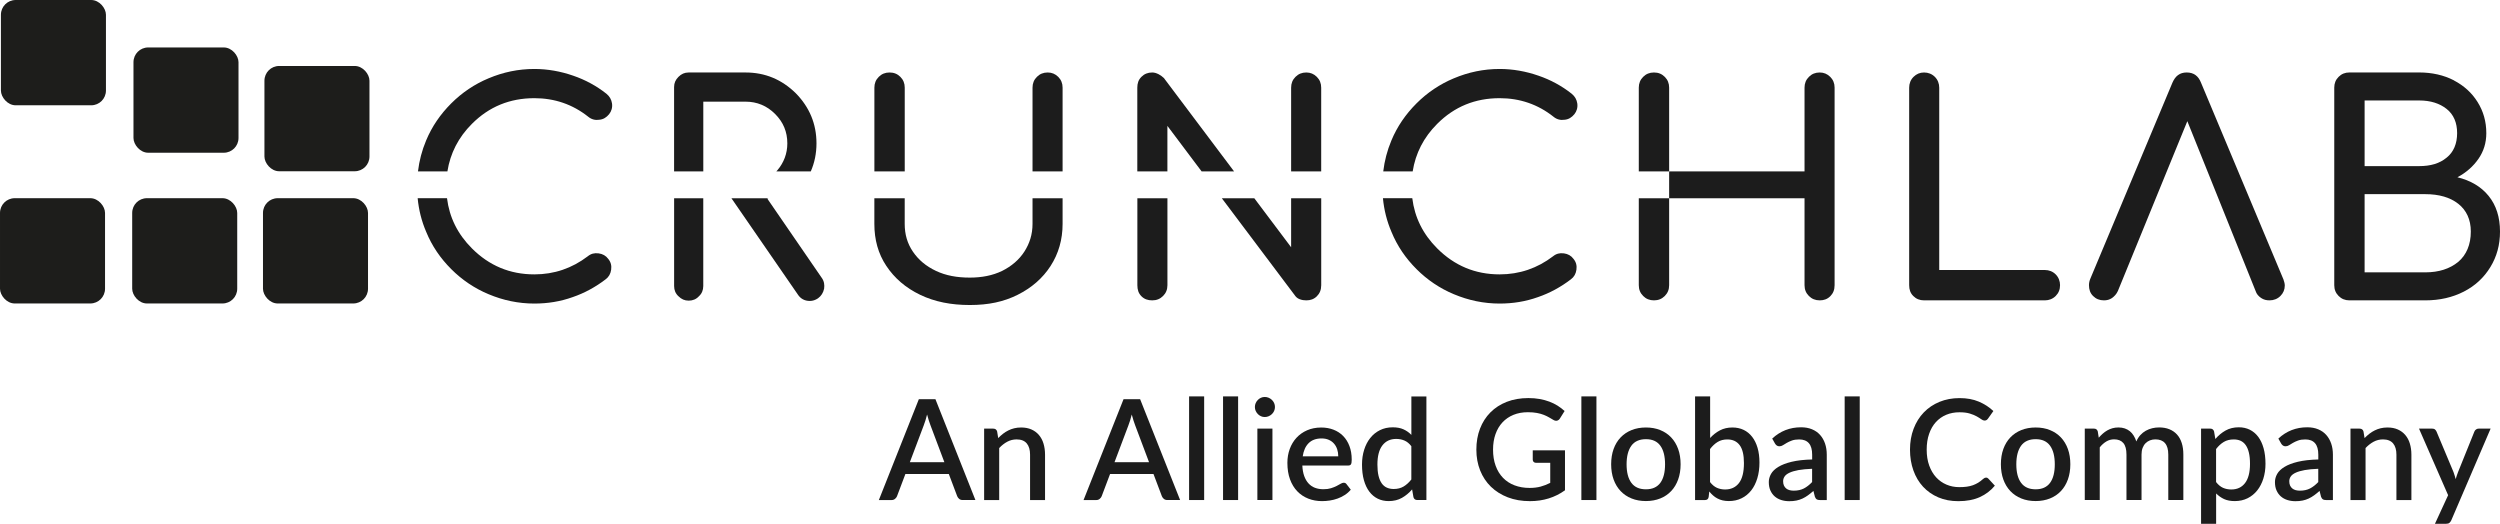<svg xmlns="http://www.w3.org/2000/svg" id="Capa_2" viewBox="0 0 874.7 183.26"><defs><style>.cls-1{fill:#1c1c1c;}.cls-2{fill:#1d1d1b;}</style></defs><g id="Capa_1-2"><g><g id="title" transform="translate(0 0)"><g><path class="cls-1" d="M156.54,59.97c.99-6.31,3.83-11.89,8.58-16.64,6.02-6.02,13.27-8.98,21.85-8.98,7.04,0,13.37,2.14,18.89,6.53,1.12,.92,2.45,1.23,3.78,1.02,1.43-.1,2.55-.82,3.47-1.94,.82-1.02,1.23-2.35,1.02-3.78-.2-1.33-.82-2.45-1.94-3.37-3.47-2.76-7.45-4.9-11.64-6.33-4.39-1.53-8.98-2.35-13.58-2.35-5.61,0-10.92,1.12-16.03,3.27-4.9,2.04-9.29,5-13.07,8.78-3.78,3.78-6.74,8.07-8.78,12.97-1.47,3.5-2.4,7.1-2.85,10.82h10.29Z"></path><path class="cls-1" d="M209.43,88.65c-1.43-.2-2.65,.1-3.78,1.02-5.51,4.19-11.74,6.33-18.68,6.33-8.58,0-15.82-3.06-21.85-9.09-5.01-5.01-7.89-10.86-8.72-17.56h-10.27c.39,4.08,1.36,8,2.97,11.74,2.04,5,5,9.29,8.78,13.07,3.78,3.78,8.17,6.74,13.07,8.78,5.1,2.14,10.41,3.27,16.03,3.27,4.59,0,9.09-.71,13.37-2.25,4.19-1.43,8.07-3.57,11.54-6.23,1.12-.82,1.74-1.94,1.94-3.37,.2-1.43-.1-2.65-1.02-3.78-.82-1.12-1.94-1.74-3.37-1.94Z"></path></g><path id="path98447" class="cls-1" d="M719.24,96c-1.02-1.02-2.35-1.53-3.78-1.53h-36.96V30.67c0-1.43-.51-2.76-1.53-3.78-1.02-1.02-2.35-1.53-3.78-1.53s-2.65,.51-3.68,1.53-1.53,2.35-1.53,3.78V99.78c0,1.53,.41,2.76,1.43,3.78s2.25,1.53,3.78,1.53h42.27c1.43,0,2.76-.51,3.78-1.53,1.02-1.02,1.53-2.25,1.53-3.78,0-1.43-.51-2.76-1.53-3.78h0Z"></path><path id="path98449" class="cls-1" d="M798.88,97.64l-28.79-68.71c-.92-2.35-2.55-3.57-5-3.57s-3.98,1.23-5,3.57l-28.69,68.5c-.41,.92-.51,1.74-.51,2.35,0,1.53,.41,2.76,1.43,3.78s2.25,1.53,3.78,1.53c1.02,0,1.94-.2,2.86-.82,.82-.61,1.53-1.33,2.04-2.45l24.3-59.42,23.89,59.42c.31,1.02,1.02,1.84,1.94,2.45,.92,.61,1.84,.82,2.96,.82,1.43,0,2.76-.51,3.78-1.53,1.02-1.02,1.53-2.25,1.53-3.68,0-.61-.2-1.33-.51-2.25Z"></path><path id="path98451" class="cls-1" d="M858.57,28.11c-3.57-1.84-7.66-2.76-12.15-2.76h-24.4c-1.53,0-2.76,.51-3.78,1.53-1.02,1.02-1.53,2.25-1.53,3.78V99.78c0,1.53,.51,2.76,1.53,3.78,1.02,1.02,2.25,1.53,3.78,1.53h26.54c5,0,9.49-1.02,13.48-3.06,3.98-2.04,7.04-4.9,9.29-8.58,2.25-3.68,3.37-7.76,3.37-12.45,0-5-1.33-9.19-3.98-12.45-2.65-3.27-6.33-5.41-10.92-6.53,3.06-1.63,5.51-3.78,7.35-6.43,1.84-2.65,2.76-5.61,2.76-8.98,0-4.08-1.02-7.66-3.06-10.92-2.04-3.27-4.8-5.72-8.27-7.55h0Zm-2.55,27.05c-2.45,2.04-5.61,2.96-9.6,2.96h-19.09v-22.97h19.09c3.98,0,7.15,1.02,9.6,2.96s3.68,4.8,3.68,8.47-1.23,6.64-3.68,8.58Zm4.08,36.45c-2.96,2.45-6.84,3.68-11.54,3.68h-21.23v-27.36h21.23c4.8,0,8.68,1.12,11.54,3.37,2.86,2.25,4.39,5.51,4.39,9.7,0,4.59-1.53,8.17-4.39,10.62Z"></path><g><path class="cls-1" d="M235.86,69.36v30.73c0,1.43,.51,2.65,1.53,3.57,1.02,1.02,2.14,1.53,3.57,1.53s2.65-.51,3.57-1.53c1.02-.92,1.53-2.14,1.53-3.57v-30.73h-10.21Z"></path><path class="cls-1" d="M246.07,59.97v-24.4h14.8c3.98,0,7.45,1.43,10.31,4.29,2.86,2.86,4.29,6.23,4.29,10.31,0,3.57-1.23,6.74-3.47,9.39-.12,.14-.25,.27-.38,.41h12.06c1.32-3.04,1.99-6.31,1.99-9.8,0-6.84-2.45-12.66-7.25-17.56-4.9-4.8-10.72-7.25-17.56-7.25h-19.91c-1.43,0-2.55,.51-3.57,1.53-1.02,1.02-1.53,2.14-1.53,3.57v29.5h10.21Z"></path><path class="cls-1" d="M268.46,69.51c.13-.06,.27-.1,.41-.15h-12.96l23.24,33.69c.92,1.43,2.35,2.25,4.19,2.25h0c1.02,0,1.94-.31,2.86-.92,1.12-.82,1.84-1.94,2.14-3.37,.2-1.33,0-2.65-.82-3.78l-19.05-27.72Z"></path></g><g><path class="cls-1" d="M316.55,59.97V30.67c0-1.53-.51-2.76-1.53-3.78-1.02-1.02-2.25-1.53-3.78-1.53s-2.76,.51-3.78,1.53h0c-1.02,1.02-1.53,2.25-1.53,3.78v29.3h10.62Z"></path><path class="cls-1" d="M371.78,59.97V30.67c0-1.53-.51-2.76-1.53-3.78-1.02-1.02-2.25-1.53-3.68-1.53-1.53,0-2.76,.51-3.78,1.53-1.02,1.02-1.53,2.25-1.53,3.78v29.3h10.52Z"></path><path class="cls-1" d="M361.26,69.36v8.98c0,3.68-1.02,6.84-2.86,9.7-1.84,2.86-4.49,5.1-7.76,6.74-3.37,1.63-7.15,2.35-11.33,2.35-4.49,0-8.37-.71-11.84-2.35-3.47-1.63-6.13-3.88-8.07-6.74-1.94-2.86-2.86-6.02-2.86-9.7v-8.98h-10.62v8.98c0,5.51,1.33,10.41,4.19,14.7,2.86,4.29,6.74,7.66,11.84,10.11,5.1,2.45,10.82,3.57,17.36,3.57s11.84-1.12,16.74-3.57c4.9-2.45,8.78-5.82,11.54-10.11,2.76-4.29,4.19-9.19,4.19-14.7v-8.98h-10.52Z"></path></g><g><path class="cls-1" d="M462.26,59.97V30.67c0-1.53-.51-2.76-1.53-3.78-1.02-1.02-2.25-1.53-3.68-1.53-1.53,0-2.76,.51-3.78,1.53-1.02,1.02-1.53,2.25-1.53,3.78v29.3h10.52Z"></path><path class="cls-1" d="M408.45,59.97v-15.93l11.97,15.93h11.36l-24.56-32.67c-.51-.51-1.12-.92-1.84-1.33-.82-.41-1.53-.61-2.25-.61-1.53,0-2.76,.51-3.78,1.53-1.02,1.02-1.43,2.25-1.43,3.78v29.3h10.52Z"></path><path class="cls-1" d="M451.74,69.36v17.15l-12.89-17.15h-11.36l25.48,33.89c.41,.61,.92,1.12,1.74,1.43,.82,.31,1.53,.41,2.35,.41,1.43,0,2.65-.41,3.68-1.43,1.02-1.02,1.53-2.25,1.53-3.88v-30.42h-10.52Z"></path><path class="cls-1" d="M397.94,69.36v30.42c0,1.63,.41,2.86,1.43,3.88,1.02,1.02,2.25,1.43,3.78,1.43s2.76-.51,3.78-1.53c1.02-1.02,1.53-2.25,1.53-3.78v-30.42h-10.52Z"></path></g><g><path class="cls-1" d="M494.27,59.97c.99-6.31,3.83-11.89,8.58-16.64,6.02-6.02,13.27-8.98,21.85-8.98,7.04,0,13.37,2.14,18.89,6.53,1.12,.92,2.45,1.23,3.78,1.02,1.43-.1,2.55-.82,3.47-1.94,.82-1.02,1.23-2.35,1.02-3.78-.2-1.33-.82-2.45-1.94-3.37-3.47-2.76-7.45-4.9-11.64-6.33-4.39-1.53-8.98-2.35-13.58-2.35-5.61,0-10.92,1.12-16.03,3.27-4.9,2.04-9.29,5-13.07,8.78-3.78,3.78-6.74,8.07-8.78,12.97-1.47,3.5-2.4,7.1-2.85,10.82h10.29Z"></path><path class="cls-1" d="M547.16,88.65c-1.43-.2-2.65,.1-3.78,1.02-5.51,4.19-11.74,6.33-18.68,6.33-8.58,0-15.82-3.06-21.85-9.09-5.01-5.01-7.89-10.86-8.72-17.56h-10.27c.39,4.08,1.36,8,2.97,11.74,2.04,5,5,9.29,8.78,13.07,3.78,3.78,8.17,6.74,13.07,8.78,5.1,2.14,10.41,3.27,16.03,3.27,4.59,0,9.09-.71,13.37-2.25,4.19-1.43,8.07-3.57,11.54-6.23,1.12-.82,1.74-1.94,1.94-3.37,.2-1.43-.1-2.65-1.02-3.78-.82-1.12-1.94-1.74-3.37-1.94Z"></path></g><g><path class="cls-1" d="M573.38,99.78c0,1.53,.51,2.76,1.53,3.78,1.02,1.02,2.25,1.53,3.78,1.53s2.76-.51,3.78-1.53c1.02-1.02,1.53-2.25,1.53-3.78v-30.42h-10.62v30.42Z"></path><path class="cls-1" d="M640.36,26.89c-1.02-1.02-2.25-1.53-3.68-1.53-1.53,0-2.76,.51-3.78,1.53-1.02,1.02-1.53,2.25-1.53,3.78v29.3h-47.37v9.39h47.37v30.42c0,1.53,.51,2.76,1.53,3.78,1.02,1.02,2.25,1.53,3.78,1.53,1.43,0,2.65-.41,3.68-1.43,1.02-1.02,1.53-2.25,1.53-3.88V30.67c0-1.53-.51-2.76-1.53-3.78Z"></path><path class="cls-1" d="M582.47,26.89c-1.02-1.02-2.25-1.53-3.78-1.53s-2.76,.51-3.78,1.53c-1.02,1.02-1.53,2.25-1.53,3.78v29.3h10.62V30.67c0-1.53-.51-2.76-1.53-3.78Z"></path></g></g><rect class="cls-2" x="46.69" y="16.61" width="36.75" height="36.84" rx="5.16" ry="5.16" transform="translate(130.14 70.05) rotate(180)"></rect><rect class="cls-2" x=".32" width="36.75" height="36.84" rx="5.16" ry="5.16" transform="translate(37.39 36.84) rotate(180)"></rect><rect class="cls-2" x="46.26" y="69.35" width="36.75" height="36.84" rx="5.16" ry="5.16" transform="translate(129.26 175.53) rotate(180)"></rect><rect class="cls-2" y="69.35" width="36.75" height="36.84" rx="5.16" ry="5.16" transform="translate(36.75 175.53) rotate(180)"></rect><rect class="cls-2" x="92.01" y="69.35" width="36.75" height="36.84" rx="5.16" ry="5.16" transform="translate(220.77 175.53) rotate(180)"></rect><rect class="cls-2" x="92.52" y="23.08" width="36.75" height="36.84" rx="5.16" ry="5.16" transform="translate(221.79 83) rotate(180)"></rect><g><path class="cls-1" d="M341.27,174.95h-4.43c-.51,0-.92-.13-1.22-.38-.31-.25-.55-.57-.71-.94l-2.94-7.79h-15.19l-2.94,7.79c-.13,.33-.36,.63-.69,.91-.33,.28-.74,.42-1.23,.42h-4.43l13.99-35.28h5.81l13.99,35.28Zm-10.85-13.23l-4.85-12.89c-.39-1-.79-2.26-1.2-3.8-.18,.77-.38,1.47-.59,2.12-.21,.65-.41,1.21-.59,1.7l-4.85,12.86h12.08Z"></path><path class="cls-1" d="M349.26,153.27c.54-.55,1.1-1.06,1.68-1.51,.58-.45,1.2-.84,1.85-1.16,.65-.33,1.35-.58,2.08-.76,.73-.18,1.54-.27,2.4-.27,1.37,0,2.58,.23,3.61,.69,1.04,.46,1.91,1.1,2.62,1.94,.71,.83,1.25,1.83,1.6,3s.54,2.45,.54,3.86v15.9h-5.24v-15.9c0-1.68-.39-2.99-1.16-3.92-.78-.93-1.96-1.4-3.54-1.4-1.18,0-2.27,.27-3.27,.81-1,.54-1.95,1.27-2.83,2.21v18.2h-5.27v-24.99h3.18c.72,0,1.18,.33,1.37,1l.37,2.3Z"></path><path class="cls-1" d="M412.88,174.95h-4.43c-.51,0-.91-.13-1.22-.38-.31-.25-.55-.57-.71-.94l-2.94-7.79h-15.19l-2.94,7.79c-.13,.33-.36,.63-.69,.91-.33,.28-.73,.42-1.22,.42h-4.43l13.99-35.28h5.81l13.99,35.28Zm-10.85-13.23l-4.85-12.89c-.39-1-.79-2.26-1.2-3.8-.18,.77-.38,1.47-.59,2.12-.21,.65-.41,1.21-.59,1.7l-4.85,12.86h12.08Z"></path><path class="cls-1" d="M421.31,138.69v36.26h-5.27v-36.26h5.27Z"></path><path class="cls-1" d="M433.19,138.69v36.26h-5.27v-36.26h5.27Z"></path><path class="cls-1" d="M446.08,142.41c0,.47-.09,.92-.28,1.35-.19,.42-.45,.8-.77,1.11-.33,.32-.71,.57-1.14,.76-.43,.19-.89,.28-1.38,.28s-.92-.09-1.33-.28c-.42-.19-.78-.44-1.09-.76-.31-.32-.56-.69-.75-1.11s-.28-.87-.28-1.35,.09-.95,.28-1.37,.44-.8,.75-1.11c.31-.32,.67-.57,1.09-.76,.42-.19,.86-.28,1.33-.28s.95,.09,1.38,.28c.43,.19,.81,.44,1.14,.76,.33,.32,.58,.69,.77,1.11,.19,.42,.28,.88,.28,1.37Zm-.88,7.55v24.99h-5.27v-24.99h5.27Z"></path><path class="cls-1" d="M455.66,162.87c.06,1.42,.29,2.65,.66,3.69,.38,1.04,.88,1.9,1.51,2.58,.63,.69,1.38,1.2,2.25,1.53,.87,.33,1.85,.5,2.93,.5s1.92-.12,2.67-.35c.75-.24,1.41-.5,1.96-.78,.55-.29,1.03-.55,1.42-.78,.39-.24,.75-.36,1.08-.36,.42,0,.75,.16,.98,.49l1.49,1.94c-.62,.74-1.32,1.36-2.11,1.86-.78,.51-1.62,.92-2.5,1.24-.88,.32-1.79,.55-2.72,.69s-1.84,.21-2.72,.21c-1.73,0-3.34-.29-4.81-.87-1.48-.58-2.76-1.43-3.85-2.56-1.09-1.13-1.94-2.52-2.55-4.19-.61-1.67-.92-3.58-.92-5.76,0-1.73,.27-3.35,.82-4.85s1.33-2.81,2.35-3.92c1.02-1.11,2.26-1.99,3.72-2.63s3.12-.97,4.96-.97c1.54,0,2.96,.25,4.26,.75,1.31,.5,2.43,1.23,3.38,2.19,.95,.96,1.69,2.14,2.22,3.54,.53,1.4,.8,2.98,.8,4.76,0,.82-.09,1.36-.27,1.64-.18,.28-.51,.42-.98,.42h-16.05Zm12.57-3.23c0-.88-.13-1.7-.38-2.46-.25-.76-.62-1.42-1.12-1.98-.49-.56-1.1-1-1.83-1.32s-1.56-.48-2.51-.48c-1.91,0-3.41,.55-4.51,1.64s-1.79,2.63-2.08,4.61h12.42Z"></path><path class="cls-1" d="M499.07,138.69v36.26h-3.18c-.7,0-1.15-.33-1.35-1l-.47-2.72c-1.05,1.22-2.23,2.21-3.56,2.96-1.33,.75-2.88,1.13-4.64,1.13-1.41,0-2.68-.28-3.82-.84-1.14-.56-2.12-1.38-2.94-2.46-.82-1.08-1.45-2.41-1.9-4-.45-1.59-.67-3.42-.67-5.48,0-1.86,.25-3.58,.75-5.17s1.21-2.96,2.14-4.13c.93-1.17,2.06-2.08,3.39-2.74,1.33-.66,2.82-.99,4.47-.99,1.47,0,2.72,.23,3.75,.7,1.03,.46,1.95,1.11,2.77,1.95v-13.45h5.27Zm-5.27,17.42c-.74-.95-1.54-1.61-2.43-1.98-.88-.38-1.84-.56-2.87-.56-2.06,0-3.67,.76-4.83,2.27-1.16,1.51-1.74,3.74-1.74,6.7,0,1.54,.13,2.85,.39,3.93,.26,1.09,.64,1.97,1.13,2.66,.49,.69,1.09,1.18,1.79,1.49,.7,.31,1.5,.47,2.38,.47,1.34,0,2.5-.29,3.47-.87,.97-.58,1.87-1.4,2.71-2.46v-11.64Z"></path><path class="cls-1" d="M547.56,157.58v13.96c-3.51,2.53-7.59,3.8-12.25,3.8-2.86,0-5.44-.44-7.75-1.33-2.31-.89-4.28-2.13-5.92-3.72-1.63-1.59-2.89-3.49-3.77-5.7s-1.32-4.63-1.32-7.28,.42-5.1,1.27-7.31c.85-2.21,2.07-4.12,3.65-5.71,1.58-1.59,3.5-2.83,5.73-3.7,2.24-.87,4.75-1.31,7.55-1.31,1.42,0,2.74,.11,3.96,.33,1.22,.22,2.35,.53,3.39,.92,1.04,.39,2.01,.87,2.89,1.42,.88,.56,1.69,1.18,2.43,1.86l-1.64,2.62c-.26,.41-.6,.66-1,.76-.41,.1-.85,0-1.32-.29-.47-.28-.98-.57-1.51-.88-.53-.31-1.14-.6-1.82-.87s-1.48-.49-2.38-.66-1.96-.26-3.18-.26c-1.86,0-3.54,.31-5.04,.92-1.49,.61-2.77,1.49-3.83,2.62-1.06,1.14-1.88,2.51-2.45,4.13s-.86,3.42-.86,5.42c0,2.11,.3,3.99,.91,5.65,.6,1.66,1.46,3.06,2.57,4.21,1.11,1.15,2.45,2.03,4.03,2.63,1.58,.6,3.33,.91,5.28,.91,1.45,0,2.75-.16,3.88-.47,1.13-.31,2.25-.74,3.34-1.3v-7.01h-4.92c-.38,0-.67-.1-.88-.31s-.32-.47-.32-.8v-3.26h11.29Z"></path><path class="cls-1" d="M558.56,138.69v36.26h-5.27v-36.26h5.27Z"></path><path class="cls-1" d="M575.88,149.57c1.85,0,3.52,.3,5.01,.91,1.49,.6,2.77,1.46,3.82,2.57,1.05,1.11,1.87,2.46,2.44,4.04,.57,1.58,.86,3.37,.86,5.34s-.29,3.76-.86,5.34c-.57,1.58-1.38,2.94-2.44,4.05-1.05,1.12-2.33,1.98-3.82,2.58-1.5,.6-3.17,.91-5.01,.91s-3.54-.3-5.03-.91c-1.5-.6-2.77-1.47-3.83-2.58-1.06-1.12-1.88-2.47-2.45-4.05-.57-1.58-.86-3.36-.86-5.34s.29-3.76,.86-5.34c.57-1.58,1.39-2.93,2.45-4.04,1.06-1.11,2.34-1.97,3.83-2.57,1.49-.6,3.17-.91,5.03-.91Zm0,21.63c2.25,0,3.93-.76,5.04-2.27s1.65-3.67,1.65-6.48-.55-4.98-1.65-6.5c-1.1-1.53-2.78-2.29-5.04-2.29s-3.99,.76-5.1,2.29c-1.11,1.53-1.67,3.7-1.67,6.5s.55,4.97,1.67,6.48c1.11,1.51,2.81,2.27,5.1,2.27Z"></path><path class="cls-1" d="M598.32,153.27c1.03-1.13,2.18-2.03,3.46-2.7,1.27-.67,2.73-1,4.36-1,1.45,0,2.76,.28,3.93,.84s2.16,1.38,2.98,2.44,1.45,2.35,1.89,3.86c.44,1.51,.66,3.21,.66,5.11,0,2.03-.25,3.87-.75,5.52-.5,1.66-1.21,3.08-2.14,4.26-.93,1.18-2.06,2.1-3.38,2.74-1.32,.65-2.8,.97-4.43,.97-.8,0-1.53-.08-2.18-.23s-1.26-.38-1.81-.67c-.56-.29-1.07-.64-1.53-1.05-.47-.41-.91-.87-1.34-1.4l-.22,1.94c-.08,.38-.23,.65-.44,.81-.21,.16-.51,.25-.88,.25h-3.43v-36.26h5.27v14.58Zm0,15.41c.74,.95,1.54,1.61,2.41,2,.87,.38,1.83,.58,2.85,.58,2.07,0,3.69-.75,4.85-2.25,1.16-1.5,1.74-3.83,1.74-6.98,0-2.88-.5-4.97-1.51-6.3-1-1.32-2.44-1.98-4.3-1.98-1.29,0-2.41,.29-3.37,.87-.96,.58-1.85,1.41-2.68,2.49v11.59Z"></path><path class="cls-1" d="M620.07,153.44c2.83-2.63,6.19-3.94,10.09-3.94,1.44,0,2.71,.23,3.83,.7,1.12,.46,2.06,1.12,2.82,1.97,.76,.85,1.34,1.86,1.74,3.03s.6,2.46,.6,3.88v15.88h-2.35c-.51,0-.89-.08-1.15-.23-.26-.16-.48-.47-.66-.94l-.51-2.03c-.64,.57-1.27,1.08-1.89,1.53-.62,.45-1.26,.83-1.92,1.14-.66,.31-1.37,.54-2.13,.7-.76,.16-1.6,.23-2.51,.23-1.01,0-1.96-.14-2.83-.42s-1.63-.7-2.27-1.26c-.64-.56-1.14-1.26-1.51-2.09-.37-.83-.55-1.81-.55-2.94,0-.96,.26-1.9,.77-2.82,.51-.91,1.36-1.74,2.55-2.46,1.18-.73,2.74-1.33,4.68-1.8s4.32-.74,7.17-.81v-1.67c0-1.8-.38-3.14-1.15-4.02-.77-.88-1.89-1.32-3.38-1.32-1.01,0-1.86,.13-2.55,.38-.69,.25-1.28,.53-1.79,.82-.51,.29-.96,.57-1.35,.82-.39,.25-.81,.38-1.25,.38-.36,0-.67-.09-.92-.28-.25-.19-.46-.42-.62-.7l-.96-1.71Zm13.96,10.58c-1.88,.07-3.46,.22-4.75,.45-1.29,.24-2.34,.54-3.14,.91-.8,.37-1.38,.8-1.73,1.31-.35,.51-.53,1.06-.53,1.67s.09,1.09,.28,1.51c.19,.42,.45,.76,.78,1.03s.73,.47,1.18,.59c.45,.12,.94,.18,1.48,.18,1.37,0,2.55-.26,3.54-.77,.99-.51,1.95-1.26,2.88-2.24v-4.63Z"></path><path class="cls-1" d="M650.68,138.69v36.26h-5.27v-36.26h5.27Z"></path><path class="cls-1" d="M694.87,167.09c.31,0,.58,.12,.81,.37l2.28,2.47c-1.44,1.73-3.2,3.07-5.29,4.01s-4.59,1.41-7.5,1.41c-2.58,0-4.91-.44-6.99-1.33-2.08-.89-3.86-2.13-5.33-3.72-1.47-1.59-2.6-3.49-3.39-5.7s-1.19-4.63-1.19-7.28,.42-5.08,1.26-7.29c.84-2.21,2.02-4.12,3.55-5.71,1.53-1.59,3.36-2.83,5.49-3.71,2.13-.88,4.48-1.32,7.04-1.32s4.8,.41,6.75,1.24c1.95,.83,3.65,1.92,5.08,3.29l-1.89,2.67c-.13,.18-.29,.33-.47,.46-.18,.13-.42,.2-.74,.2-.33,0-.7-.15-1.11-.45-.42-.3-.95-.64-1.59-1-.65-.37-1.45-.7-2.43-1-.97-.3-2.18-.45-3.64-.45-1.68,0-3.23,.29-4.63,.88-1.41,.59-2.61,1.45-3.63,2.57s-1.8,2.5-2.36,4.12-.84,3.45-.84,5.51,.29,3.92,.88,5.55c.59,1.63,1.4,3,2.42,4.12,1.03,1.12,2.24,1.97,3.63,2.56,1.39,.59,2.88,.88,4.48,.88,.98,0,1.86-.05,2.63-.16,.78-.11,1.49-.28,2.14-.51,.65-.24,1.27-.54,1.85-.89,.58-.36,1.16-.8,1.73-1.32,.33-.29,.65-.44,.98-.44Z"></path><path class="cls-1" d="M712.24,149.57c1.85,0,3.52,.3,5.01,.91,1.49,.6,2.77,1.46,3.82,2.57,1.05,1.11,1.87,2.46,2.44,4.04,.57,1.58,.86,3.37,.86,5.34s-.29,3.76-.86,5.34c-.57,1.58-1.38,2.94-2.44,4.05-1.05,1.12-2.33,1.98-3.82,2.58-1.5,.6-3.17,.91-5.01,.91s-3.54-.3-5.03-.91c-1.5-.6-2.77-1.47-3.83-2.58-1.06-1.12-1.88-2.47-2.45-4.05-.57-1.58-.86-3.36-.86-5.34s.29-3.76,.86-5.34c.57-1.58,1.39-2.93,2.45-4.04,1.06-1.11,2.34-1.97,3.83-2.57,1.49-.6,3.17-.91,5.03-.91Zm0,21.63c2.25,0,3.93-.76,5.04-2.27s1.65-3.67,1.65-6.48-.55-4.98-1.65-6.5c-1.1-1.53-2.78-2.29-5.04-2.29s-3.99,.76-5.1,2.29c-1.11,1.53-1.67,3.7-1.67,6.5s.55,4.97,1.67,6.48c1.11,1.51,2.81,2.27,5.1,2.27Z"></path><path class="cls-1" d="M729.42,174.95v-24.99h3.18c.72,0,1.18,.33,1.37,1l.34,2.18c.46-.52,.93-1,1.42-1.43s1.02-.81,1.58-1.13,1.17-.57,1.81-.75c.64-.18,1.34-.27,2.09-.27,.8,0,1.54,.11,2.21,.34,.67,.23,1.26,.56,1.78,.98s.96,.94,1.33,1.54c.38,.6,.69,1.28,.93,2.03,.38-.87,.85-1.61,1.42-2.23,.57-.62,1.21-1.13,1.91-1.52s1.45-.68,2.24-.87c.79-.19,1.6-.28,2.41-.28,1.34,0,2.54,.21,3.59,.64,1.05,.42,1.94,1.04,2.67,1.85s1.28,1.8,1.65,2.98c.38,1.18,.56,2.52,.56,4.02v15.9h-5.27v-15.9c0-1.76-.38-3.09-1.14-3.98-.76-.89-1.88-1.33-3.37-1.33-.67,0-1.3,.11-1.89,.34s-1.1,.56-1.54,1-.79,.99-1.04,1.65c-.25,.66-.38,1.43-.38,2.32v15.9h-5.27v-15.9c0-1.83-.37-3.17-1.1-4.03s-1.81-1.29-3.23-1.29c-.98,0-1.89,.25-2.72,.75s-1.6,1.18-2.3,2.05v18.42h-5.27Z"></path><path class="cls-1" d="M775.11,153.59c1.05-1.22,2.23-2.21,3.57-2.96,1.33-.75,2.88-1.13,4.64-1.13,1.4,0,2.68,.28,3.82,.84,1.14,.56,2.12,1.38,2.94,2.46,.82,1.08,1.45,2.41,1.9,4.01,.45,1.59,.67,3.42,.67,5.48,0,1.85-.25,3.56-.75,5.16-.5,1.59-1.21,2.97-2.14,4.14-.93,1.17-2.06,2.08-3.38,2.74-1.32,.66-2.82,.99-4.48,.99-1.47,0-2.72-.24-3.74-.71-1.02-.47-1.95-1.13-2.78-1.96v10.61h-5.27v-33.3h3.18c.72,0,1.18,.33,1.37,1l.44,2.62Zm.27,15.09c.74,.95,1.54,1.61,2.41,2,.87,.38,1.84,.58,2.9,.58,2.06,0,3.66-.75,4.81-2.25s1.73-3.74,1.73-6.71c0-1.54-.13-2.85-.39-3.93-.26-1.09-.64-1.97-1.13-2.66-.49-.69-1.09-1.18-1.79-1.5-.7-.31-1.49-.46-2.38-.46-1.34,0-2.5,.29-3.47,.87-.97,.58-1.88,1.41-2.71,2.49v11.59Z"></path><path class="cls-1" d="M797.16,153.44c2.83-2.63,6.19-3.94,10.09-3.94,1.44,0,2.71,.23,3.83,.7,1.12,.46,2.06,1.12,2.82,1.97,.76,.85,1.34,1.86,1.74,3.03s.6,2.46,.6,3.88v15.88h-2.35c-.51,0-.89-.08-1.15-.23-.26-.16-.48-.47-.66-.94l-.51-2.03c-.64,.57-1.27,1.08-1.89,1.53-.62,.45-1.26,.83-1.92,1.14-.66,.31-1.37,.54-2.13,.7-.76,.16-1.6,.23-2.51,.23-1.01,0-1.96-.14-2.83-.42s-1.63-.7-2.27-1.26c-.64-.56-1.14-1.26-1.51-2.09-.37-.83-.55-1.81-.55-2.94,0-.96,.26-1.9,.77-2.82,.51-.91,1.36-1.74,2.55-2.46,1.18-.73,2.74-1.33,4.68-1.8s4.32-.74,7.17-.81v-1.67c0-1.8-.38-3.14-1.15-4.02-.77-.88-1.89-1.32-3.38-1.32-1.01,0-1.86,.13-2.55,.38-.69,.25-1.28,.53-1.79,.82-.51,.29-.96,.57-1.35,.82-.39,.25-.81,.38-1.25,.38-.36,0-.67-.09-.92-.28-.25-.19-.46-.42-.62-.7l-.96-1.71Zm13.96,10.58c-1.88,.07-3.46,.22-4.75,.45-1.29,.24-2.34,.54-3.14,.91-.8,.37-1.38,.8-1.73,1.31-.35,.51-.53,1.06-.53,1.67s.09,1.09,.28,1.51c.19,.42,.45,.76,.78,1.03s.73,.47,1.18,.59c.45,.12,.94,.18,1.48,.18,1.37,0,2.55-.26,3.54-.77,.99-.51,1.95-1.26,2.88-2.24v-4.63Z"></path><path class="cls-1" d="M827.32,153.27c.54-.55,1.1-1.06,1.68-1.51,.58-.45,1.2-.84,1.85-1.16,.65-.33,1.35-.58,2.08-.76,.74-.18,1.54-.27,2.4-.27,1.37,0,2.58,.23,3.61,.69,1.04,.46,1.91,1.1,2.62,1.94,.71,.83,1.25,1.83,1.6,3s.54,2.45,.54,3.86v15.9h-5.24v-15.9c0-1.68-.39-2.99-1.16-3.92-.78-.93-1.96-1.4-3.54-1.4-1.18,0-2.27,.27-3.27,.81-1,.54-1.95,1.27-2.83,2.21v18.2h-5.27v-24.99h3.18c.72,0,1.18,.33,1.37,1l.37,2.3Z"></path><path class="cls-1" d="M871.42,149.96l-13.77,32.1c-.18,.38-.4,.67-.65,.88-.25,.21-.64,.32-1.16,.32h-3.9l4.61-10-10.19-23.3h4.58c.44,0,.78,.1,1.02,.31,.24,.2,.41,.45,.53,.72l5.95,14.19c.15,.41,.28,.81,.4,1.21,.12,.4,.24,.81,.36,1.24,.13-.42,.26-.84,.39-1.25,.13-.41,.28-.82,.44-1.22l5.71-14.16c.11-.29,.31-.54,.58-.74,.27-.2,.57-.29,.89-.29h4.21Z"></path></g></g></g></svg>